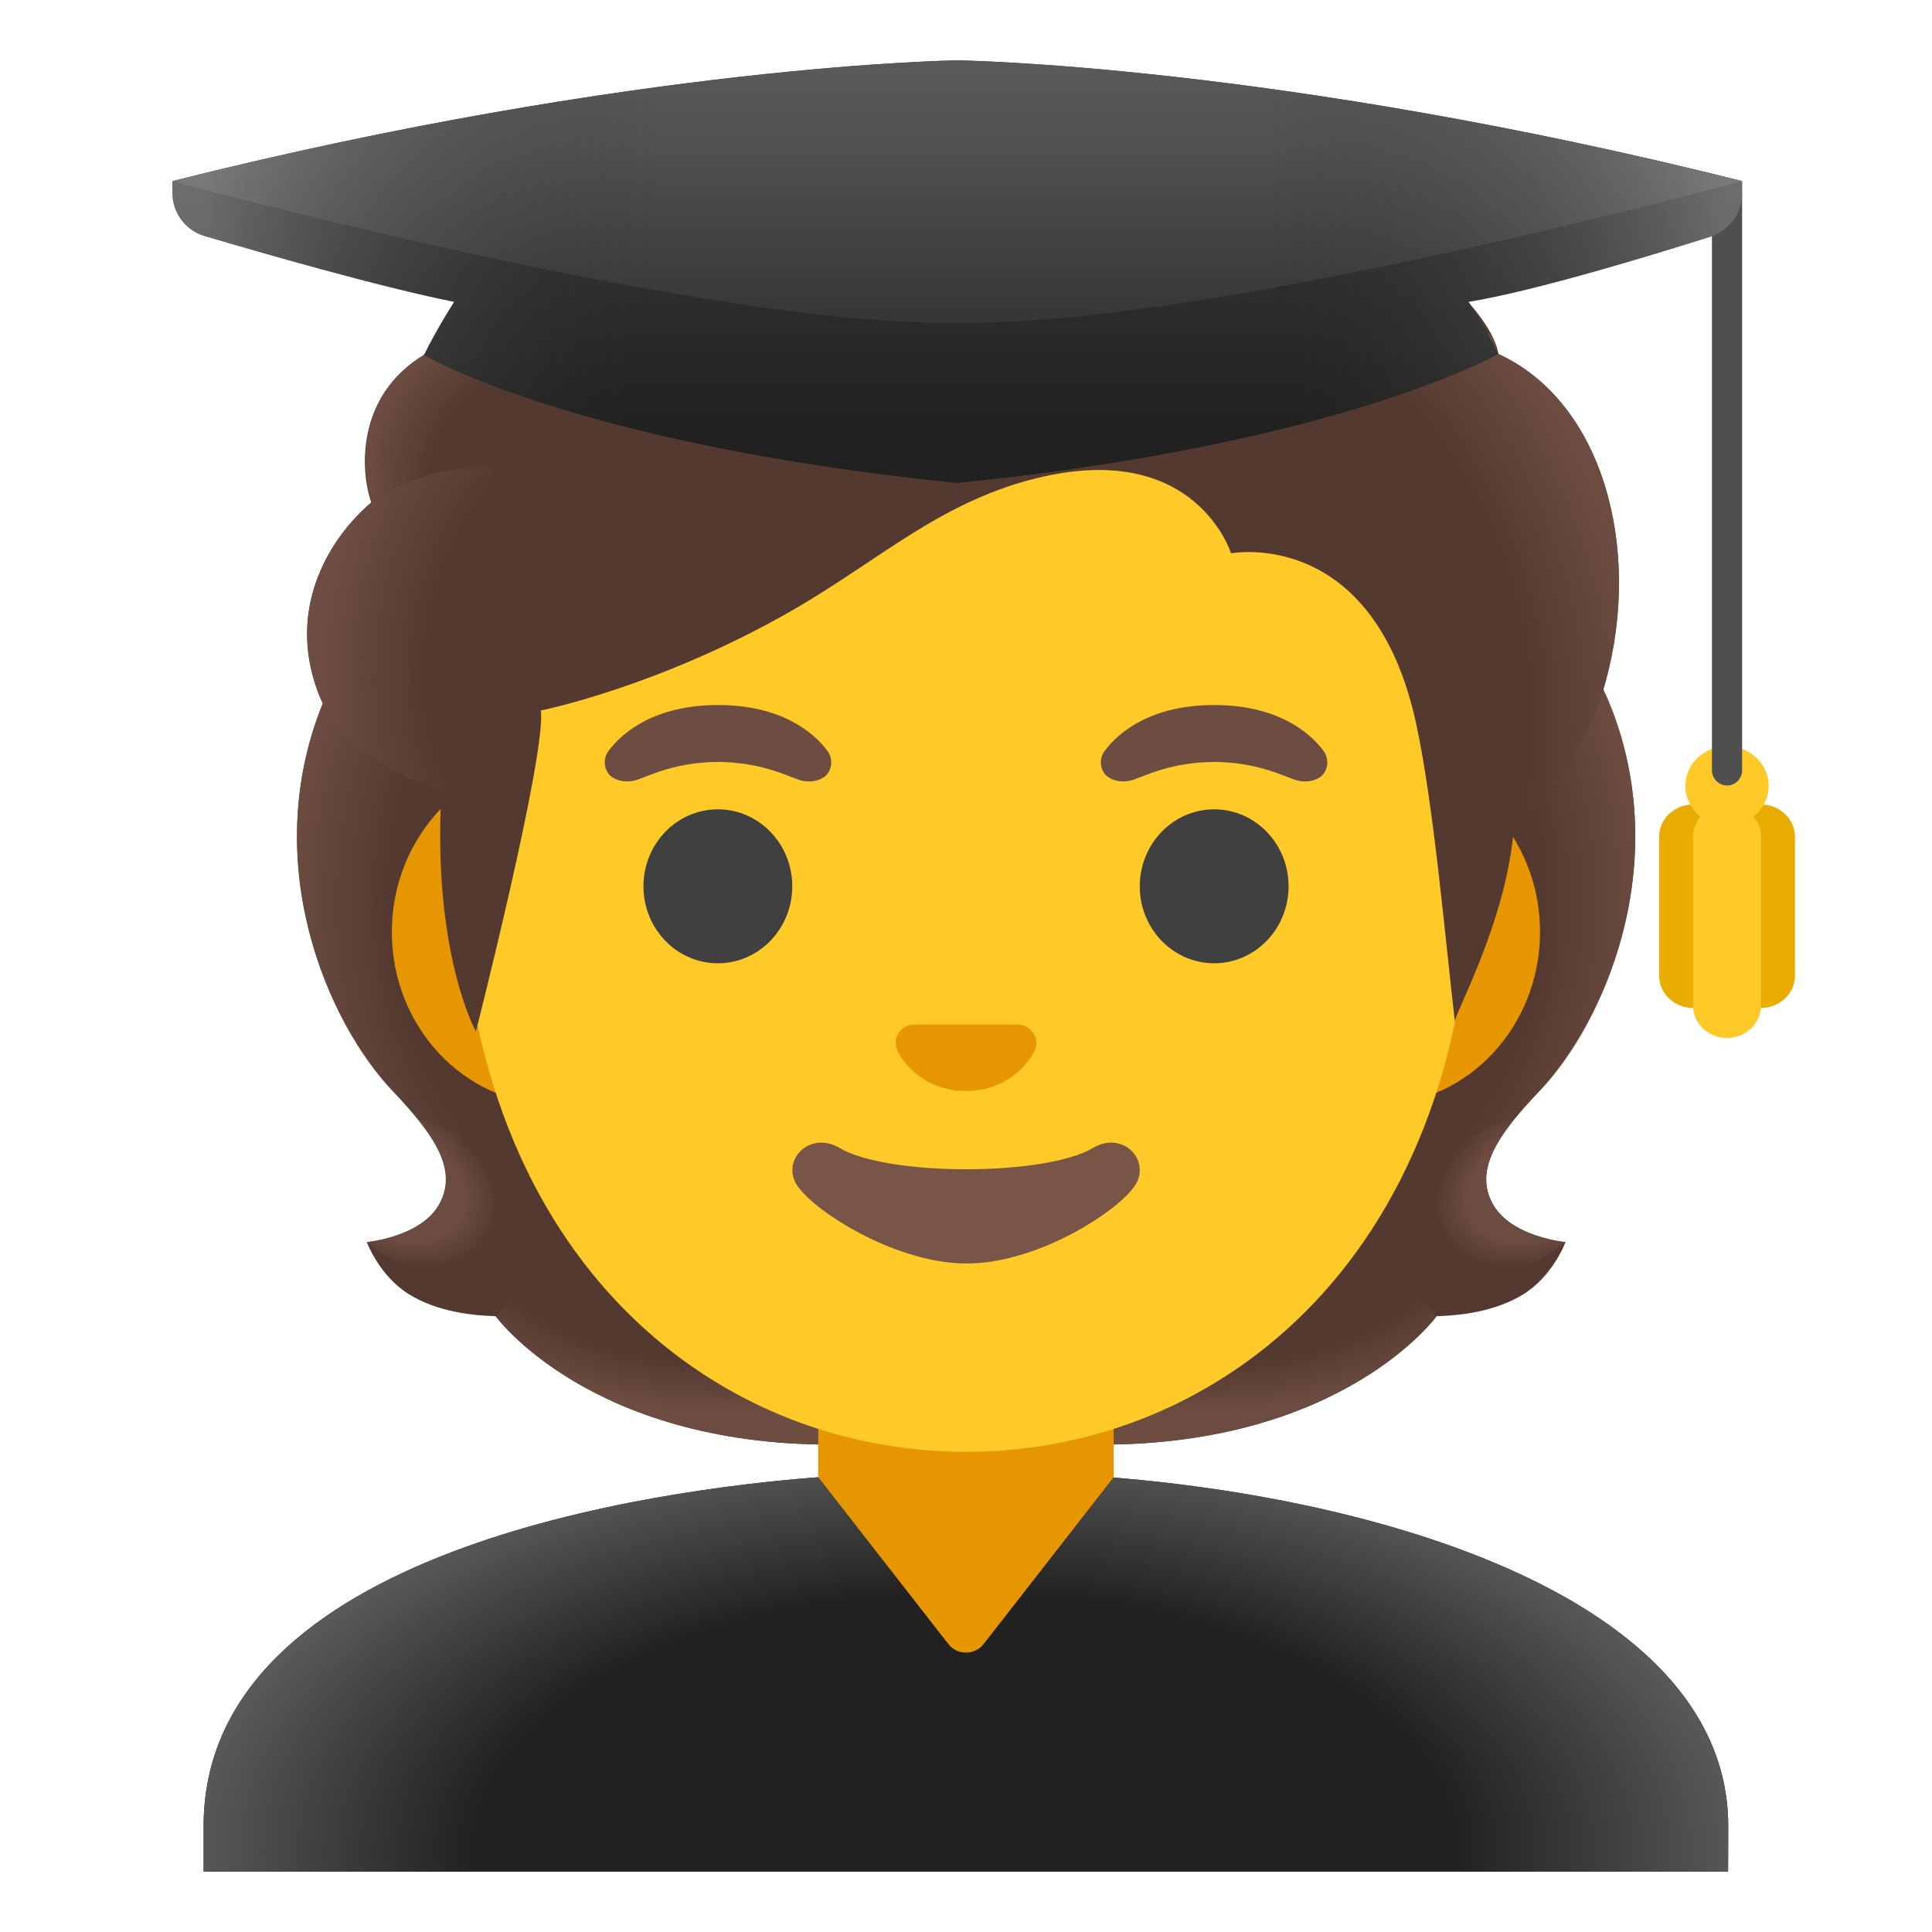 <svg width="64" height="64" viewBox="0 0 64 64" fill="none" xmlns="http://www.w3.org/2000/svg">
<path d="M49.45 39.88C48.825 38.745 49.62 37.59 50.98 36.16C53.135 33.89 55.48 28.625 53.3 23.28C53.315 23.25 52.87 22.35 52.885 22.32L51.99 22.275C51.705 22.235 41.86 22.215 32.005 22.215C22.15 22.215 12.305 22.235 12.02 22.275C12.02 22.275 10.695 23.25 10.705 23.28C8.53 28.625 10.87 33.89 13.025 36.16C14.38 37.59 15.175 38.745 14.555 39.88C13.95 40.985 12.15 41.145 12.15 41.145C12.15 41.145 12.565 42.275 13.565 42.885C14.49 43.45 15.63 43.58 16.415 43.6C16.415 43.6 19.49 47.855 27.53 47.855H32.005H36.48C44.52 47.855 47.595 43.6 47.595 43.6C48.38 43.58 49.52 43.45 50.445 42.885C51.445 42.275 51.86 41.145 51.86 41.145C51.86 41.145 50.055 40.98 49.45 39.88Z" fill="#543930"/>
<path d="M31.995 47.85V43.13L46.28 42L47.58 43.6C47.58 43.6 44.505 47.855 36.465 47.855L31.995 47.85Z" fill="url(#paint0_radial_3984_349)"/>
<path d="M47.55 41.535C45.41 38.285 50.156 37.07 50.156 37.07L50.16 37.075C49.336 38.1 48.961 38.995 49.446 39.88C50.05 40.985 51.85 41.145 51.85 41.145C51.85 41.145 49.395 43.325 47.55 41.535Z" fill="url(#paint1_radial_3984_349)"/>
<path d="M53.311 23.28C55.436 28.455 53.201 33.785 51.106 36.035C50.821 36.345 49.601 37.54 49.321 38.495C49.321 38.495 44.551 31.84 43.126 27.93C42.841 27.14 42.576 26.33 42.541 25.49C42.516 24.86 42.611 24.11 42.976 23.575C43.421 22.92 53.056 22.725 53.056 22.725C53.056 22.73 53.311 23.28 53.311 23.28Z" fill="url(#paint2_radial_3984_349)"/>
<path d="M10.7 23.28C8.575 28.455 10.81 33.785 12.905 36.035C13.195 36.345 14.41 37.54 14.69 38.495C14.69 38.495 19.46 31.84 20.885 27.93C21.175 27.14 21.435 26.33 21.47 25.49C21.495 24.86 21.4 24.11 21.035 23.575C20.59 22.92 20.07 23.095 19.315 23.095C17.875 23.095 11.57 22.725 11.08 22.725C11.085 22.73 10.7 23.28 10.7 23.28Z" fill="url(#paint3_radial_3984_349)"/>
<path d="M32.016 47.85V43.13L17.731 42L16.431 43.6C16.431 43.6 19.506 47.855 27.546 47.855L32.016 47.85Z" fill="url(#paint4_radial_3984_349)"/>
<path d="M16.46 41.535C18.6 38.285 13.855 37.07 13.855 37.07L13.85 37.075C14.675 38.1 15.05 38.995 14.565 39.88C13.96 40.985 12.16 41.145 12.16 41.145C12.16 41.145 14.615 43.325 16.46 41.535Z" fill="url(#paint5_radial_3984_349)"/>
<path d="M36.891 56.02V44.625H31.995H27.105V56.02H36.891Z" fill="#E59600"/>
<path d="M45.666 25.17H18.335C15.39 25.17 12.98 27.735 12.98 30.875C12.98 34.015 15.39 36.58 18.335 36.58H45.66C48.605 36.58 51.016 34.01 51.016 30.875C51.02 27.74 48.611 25.17 45.666 25.17Z" fill="#E59600"/>
<path d="M32 5.49C23.3 5.49 15.24 14.795 15.24 28.19C15.24 41.51 23.545 48.095 32 48.095C40.455 48.095 48.76 41.51 48.76 28.19C48.76 14.795 40.7 5.49 32 5.49Z" fill="#FFCA28"/>
<path d="M27.4 24.86C26.935 24.245 25.865 23.355 23.785 23.355C21.705 23.355 20.63 24.25 20.17 24.86C19.965 25.13 20.015 25.445 20.16 25.635C20.29 25.81 20.68 25.975 21.11 25.83C21.54 25.685 22.38 25.25 23.785 25.24C25.19 25.25 26.03 25.685 26.46 25.83C26.89 25.975 27.28 25.815 27.41 25.635C27.55 25.45 27.605 25.135 27.4 24.86Z" fill="#6D4C41"/>
<path d="M43.834 24.86C43.369 24.245 42.299 23.355 40.219 23.355C38.139 23.355 37.064 24.25 36.604 24.86C36.399 25.13 36.449 25.445 36.594 25.635C36.724 25.81 37.114 25.975 37.544 25.83C37.974 25.685 38.814 25.25 40.219 25.24C41.624 25.25 42.464 25.685 42.894 25.83C43.324 25.975 43.714 25.815 43.844 25.635C43.984 25.45 44.039 25.135 43.834 24.86Z" fill="#6D4C41"/>
<path d="M23.78 31.91C25.142 31.91 26.245 30.768 26.245 29.36C26.245 27.952 25.142 26.81 23.78 26.81C22.419 26.81 21.315 27.952 21.315 29.36C21.315 30.768 22.419 31.91 23.78 31.91Z" fill="#404040"/>
<path d="M40.221 31.91C41.582 31.91 42.686 30.768 42.686 29.36C42.686 27.952 41.582 26.81 40.221 26.81C38.859 26.81 37.756 27.952 37.756 29.36C37.756 30.768 38.859 31.91 40.221 31.91Z" fill="#404040"/>
<path d="M36.21 38.025C34.62 38.97 29.395 38.97 27.805 38.025C26.89 37.48 25.955 38.315 26.335 39.145C26.71 39.96 29.555 41.855 32.02 41.855C34.485 41.855 37.295 39.96 37.67 39.145C38.045 38.315 37.125 37.48 36.21 38.025Z" fill="#795548"/>
<path d="M33.93 33.98C33.875 33.96 33.825 33.945 33.77 33.94H30.23C30.175 33.945 30.12 33.96 30.07 33.98C29.75 34.11 29.575 34.44 29.725 34.795C29.875 35.15 30.58 36.14 32 36.14C33.42 36.14 34.125 35.145 34.275 34.795C34.425 34.445 34.25 34.11 33.93 33.98Z" fill="#E59600"/>
<path d="M49.635 11.725C49.24 9.365 42.71 5.165 40.265 4.39C33.645 2.295 29.34 3.145 27.03 4.405C26.55 4.665 23.445 6.39 21.275 5.155C19.915 4.38 16.01 10.575 14.045 11.76C11.75 13.145 11.95 15.665 12.3 16.645C11.04 17.715 9.455 19.99 10.54 22.945C11.36 25.17 14.625 26.195 14.625 26.195C14.315 31.565 15.765 34.17 15.765 34.17C15.765 34.17 18.11 24.945 17.915 23.535C17.915 23.535 21.795 22.765 26.2 20.245C29.175 18.54 31.21 16.545 34.555 15.79C39.645 14.645 40.78 18.33 40.78 18.33C40.78 18.33 45.49 17.425 46.91 23.965C47.495 26.655 47.875 31.115 48.195 33.85C48.165 33.61 49.815 30.685 50.125 27.685C50.205 26.91 52.295 25.885 53.195 22.555C54.395 18.115 53.075 13.305 49.635 11.725Z" fill="#543930"/>
<path d="M53.2 22.55C52.45 25.315 50.885 26.49 50.325 27.255C49.555 22.57 49.675 18.12 43.97 12.85C43.97 12.85 45.115 12.605 45.675 11.585C46.11 10.79 45.945 9.8 45.945 9.8C46.135 9.81 46.33 9.83 46.53 9.855C47.51 10.035 48.51 10.515 49.425 11.13C49.535 11.34 49.605 11.54 49.635 11.725C53.075 13.3 54.4 18.11 53.2 22.55Z" fill="url(#paint6_radial_3984_349)"/>
<path d="M12.185 16.745C11 17.795 9.405 20.14 10.58 23.05C11.465 25.245 14.625 26.195 14.625 26.195C14.625 26.205 15.255 26.395 15.58 26.395L16.32 15.445C14.805 15.445 13.35 15.9 12.41 16.555C12.425 16.57 12.18 16.73 12.185 16.745Z" fill="url(#paint7_radial_3984_349)"/>
<path d="M16.345 15.45V15.425C14.83 15.425 13.38 15.88 12.435 16.53C12.435 16.545 12.36 16.6 12.3 16.645C12.3 16.645 12.3 16.645 12.3 16.64C12.305 16.635 12.315 16.63 12.32 16.625C11.97 15.645 11.765 13.125 14.065 11.74C14.285 11.605 14.53 11.41 14.795 11.165C15.405 10.915 16.055 10.77 16.655 10.71C16.83 10.695 17.15 10.67 17.245 10.67L19.65 10.965L16.345 15.45Z" fill="url(#paint8_radial_3984_349)"/>
<path d="M58.335 26.65C57.715 26.65 57.21 27.13 57.21 27.72V32.32C57.21 32.91 57.715 33.39 58.335 33.39C58.955 33.39 59.46 32.91 59.46 32.32V27.72C59.46 27.13 58.955 26.65 58.335 26.65Z" fill="#E8AD00"/>
<path d="M56.085 26.65C55.465 26.65 54.96 27.13 54.96 27.72V32.32C54.96 32.91 55.465 33.39 56.085 33.39C56.705 33.39 57.21 32.91 57.21 32.32V27.72C57.21 27.13 56.705 26.65 56.085 26.65Z" fill="#E8AD00"/>
<path d="M57.21 26.65C56.59 26.65 56.085 27.13 56.085 27.72V33.315C56.085 33.905 56.59 34.385 57.21 34.385C57.83 34.385 58.335 33.905 58.335 33.315V27.72C58.335 27.13 57.83 26.65 57.21 26.65Z" fill="#FFCA28"/>
<path d="M57.21 27.35C57.972 27.35 58.59 26.761 58.59 26.035C58.59 25.309 57.972 24.72 57.21 24.72C56.448 24.72 55.83 25.309 55.83 26.035C55.83 26.761 56.448 27.35 57.21 27.35Z" fill="#FFCA28"/>
<path d="M57.21 26.02C56.935 26.02 56.71 25.795 56.71 25.52V6.52C56.71 6.245 56.935 6.02 57.21 6.02C57.485 6.02 57.71 6.245 57.71 6.52V25.52C57.71 25.795 57.485 26.02 57.21 26.02Z" fill="#504F4F"/>
<path d="M57.71 6C42.295 2.125 31.71 2 31.71 2C31.71 2 21.125 2.125 5.71 6V6.385C5.71 7.05 6.145 7.635 6.78 7.82C8.64 8.37 12.515 9.49 15.045 10C15.045 10 14.49 10.855 14.045 11.76C14.045 11.76 19.02 14.72 31.71 16C44.4 14.72 49.635 11.725 49.635 11.725C49.195 10.82 48.645 10 48.645 10C50.895 9.63 54.805 8.43 56.665 7.84C57.29 7.64 57.71 7.065 57.71 6.41V6Z" fill="url(#paint9_linear_3984_349)"/>
<path d="M31.71 2C31.71 2 21.125 2.125 5.71 6C5.71 6 23.415 10.835 31.71 10.69C40.005 10.835 57.71 6 57.71 6C42.29 2.125 31.71 2 31.71 2Z" fill="url(#paint10_linear_3984_349)"/>
<path opacity="0.4" d="M57.71 6C42.295 2.125 31.71 2 31.71 2C31.71 2 21.125 2.125 5.71 6V6.385C5.71 7.05 6.145 7.635 6.78 7.82C8.64 8.37 12.515 9.49 15.045 10C15.045 10 14.49 10.855 14.045 11.76C14.045 11.76 19.02 14.72 31.71 16C44.4 14.72 49.635 11.725 49.635 11.725C49.195 10.82 48.645 10 48.645 10C50.895 9.63 54.805 8.43 56.665 7.84C57.29 7.64 57.71 7.065 57.71 6.41V6Z" fill="url(#paint11_linear_3984_349)"/>
<path d="M57.25 60.495C57.25 53.19 46.375 49.725 36.89 48.945L32.59 54.46C32.45 54.64 32.23 54.75 32 54.75C31.77 54.75 31.55 54.645 31.41 54.46L27.1 48.935C21.825 49.34 6.745 51.31 6.745 60.495V62H57.245L57.25 60.495Z" fill="#212121"/>
<path d="M57.25 60.495C57.25 53.19 46.375 49.725 36.89 48.945L32.59 54.46C32.45 54.64 32.23 54.75 32 54.75C31.77 54.75 31.55 54.645 31.41 54.46L27.1 48.935C21.825 49.34 6.745 51.31 6.745 60.495V62H57.245L57.25 60.495Z" fill="url(#paint12_radial_3984_349)"/>
<defs>
<radialGradient id="paint0_radial_3984_349" cx="0" cy="0" r="1" gradientUnits="userSpaceOnUse" gradientTransform="translate(39.292 41.029) scale(11.71 5.752)">
<stop offset="0.728" stop-color="#6D4C41" stop-opacity="0"/>
<stop offset="1" stop-color="#6D4C41"/>
</radialGradient>
<radialGradient id="paint1_radial_3984_349" cx="0" cy="0" r="1" gradientUnits="userSpaceOnUse" gradientTransform="translate(50.826 39.287) rotate(154.924) scale(3.46 2.567)">
<stop offset="0.663" stop-color="#6D4C41"/>
<stop offset="1" stop-color="#6D4C41" stop-opacity="0"/>
</radialGradient>
<radialGradient id="paint2_radial_3984_349" cx="0" cy="0" r="1" gradientTransform="matrix(-1.134 -15.157 12.632 -0.945 41.858 29.5)" gradientUnits="userSpaceOnUse">
<stop offset="0.725" stop-color="#6D4C41" stop-opacity="0"/>
<stop offset="1" stop-color="#6D4C41"/>
</radialGradient>
<radialGradient id="paint3_radial_3984_349" cx="0" cy="0" r="1" gradientTransform="matrix(1.134 -15.157 -12.632 -0.945 22.155 29.5)" gradientUnits="userSpaceOnUse">
<stop offset="0.725" stop-color="#6D4C41" stop-opacity="0"/>
<stop offset="1" stop-color="#6D4C41"/>
</radialGradient>
<radialGradient id="paint4_radial_3984_349" cx="0" cy="0" r="1" gradientUnits="userSpaceOnUse" gradientTransform="translate(24.72 41.029) rotate(180) scale(11.71 5.752)">
<stop offset="0.728" stop-color="#6D4C41" stop-opacity="0"/>
<stop offset="1" stop-color="#6D4C41"/>
</radialGradient>
<radialGradient id="paint5_radial_3984_349" cx="0" cy="0" r="1" gradientUnits="userSpaceOnUse" gradientTransform="translate(13.187 39.288) rotate(25.076) scale(3.46 2.567)">
<stop offset="0.663" stop-color="#6D4C41"/>
<stop offset="1" stop-color="#6D4C41" stop-opacity="0"/>
</radialGradient>
<radialGradient id="paint6_radial_3984_349" cx="0" cy="0" r="1" gradientTransform="matrix(5.21 16.117 11.958 -3.865 41.435 21.731)" gradientUnits="userSpaceOnUse">
<stop offset="0.699" stop-color="#6D4C41" stop-opacity="0"/>
<stop offset="1" stop-color="#6D4C41"/>
</radialGradient>
<radialGradient id="paint7_radial_3984_349" cx="0" cy="0" r="1" gradientTransform="matrix(8.364 1.151 1.617 -11.753 19.268 21.65)" gradientUnits="userSpaceOnUse">
<stop offset="0.598" stop-color="#6D4C41" stop-opacity="0"/>
<stop offset="1" stop-color="#6D4C41"/>
</radialGradient>
<radialGradient id="paint8_radial_3984_349" cx="0" cy="0" r="1" gradientTransform="matrix(-6.249 -1.681 -1.574 5.847 18.542 16.112)" gradientUnits="userSpaceOnUse">
<stop offset="0.66" stop-color="#6D4C41" stop-opacity="0"/>
<stop offset="1" stop-color="#6D4C41"/>
</radialGradient>
<linearGradient id="paint9_linear_3984_349" x1="31.709" y1="-0.167" x2="31.709" y2="14.154" gradientUnits="userSpaceOnUse">
<stop offset="0.003" stop-color="#424242"/>
<stop offset="0.472" stop-color="#353535"/>
<stop offset="1" stop-color="#212121"/>
</linearGradient>
<linearGradient id="paint10_linear_3984_349" x1="31.709" y1="-0.083" x2="31.709" y2="15.417" gradientUnits="userSpaceOnUse">
<stop offset="0.003" stop-color="#616161"/>
<stop offset="0.324" stop-color="#505050"/>
<stop offset="0.955" stop-color="#242424"/>
<stop offset="1" stop-color="#212121"/>
</linearGradient>
<linearGradient id="paint11_linear_3984_349" x1="6.655" y1="9" x2="57.069" y2="9" gradientUnits="userSpaceOnUse">
<stop offset="0.001" stop-color="#BFBEBE"/>
<stop offset="0.3" stop-color="#212121" stop-opacity="0"/>
<stop offset="0.7" stop-color="#212121" stop-opacity="0"/>
<stop offset="1" stop-color="#BFBEBE"/>
</linearGradient>
<radialGradient id="paint12_radial_3984_349" cx="0" cy="0" r="1" gradientUnits="userSpaceOnUse" gradientTransform="translate(32 61.302) scale(27.084 14.211)">
<stop offset="0.598" stop-color="#212121"/>
<stop offset="1" stop-color="#616161"/>
</radialGradient>
</defs>
</svg>
